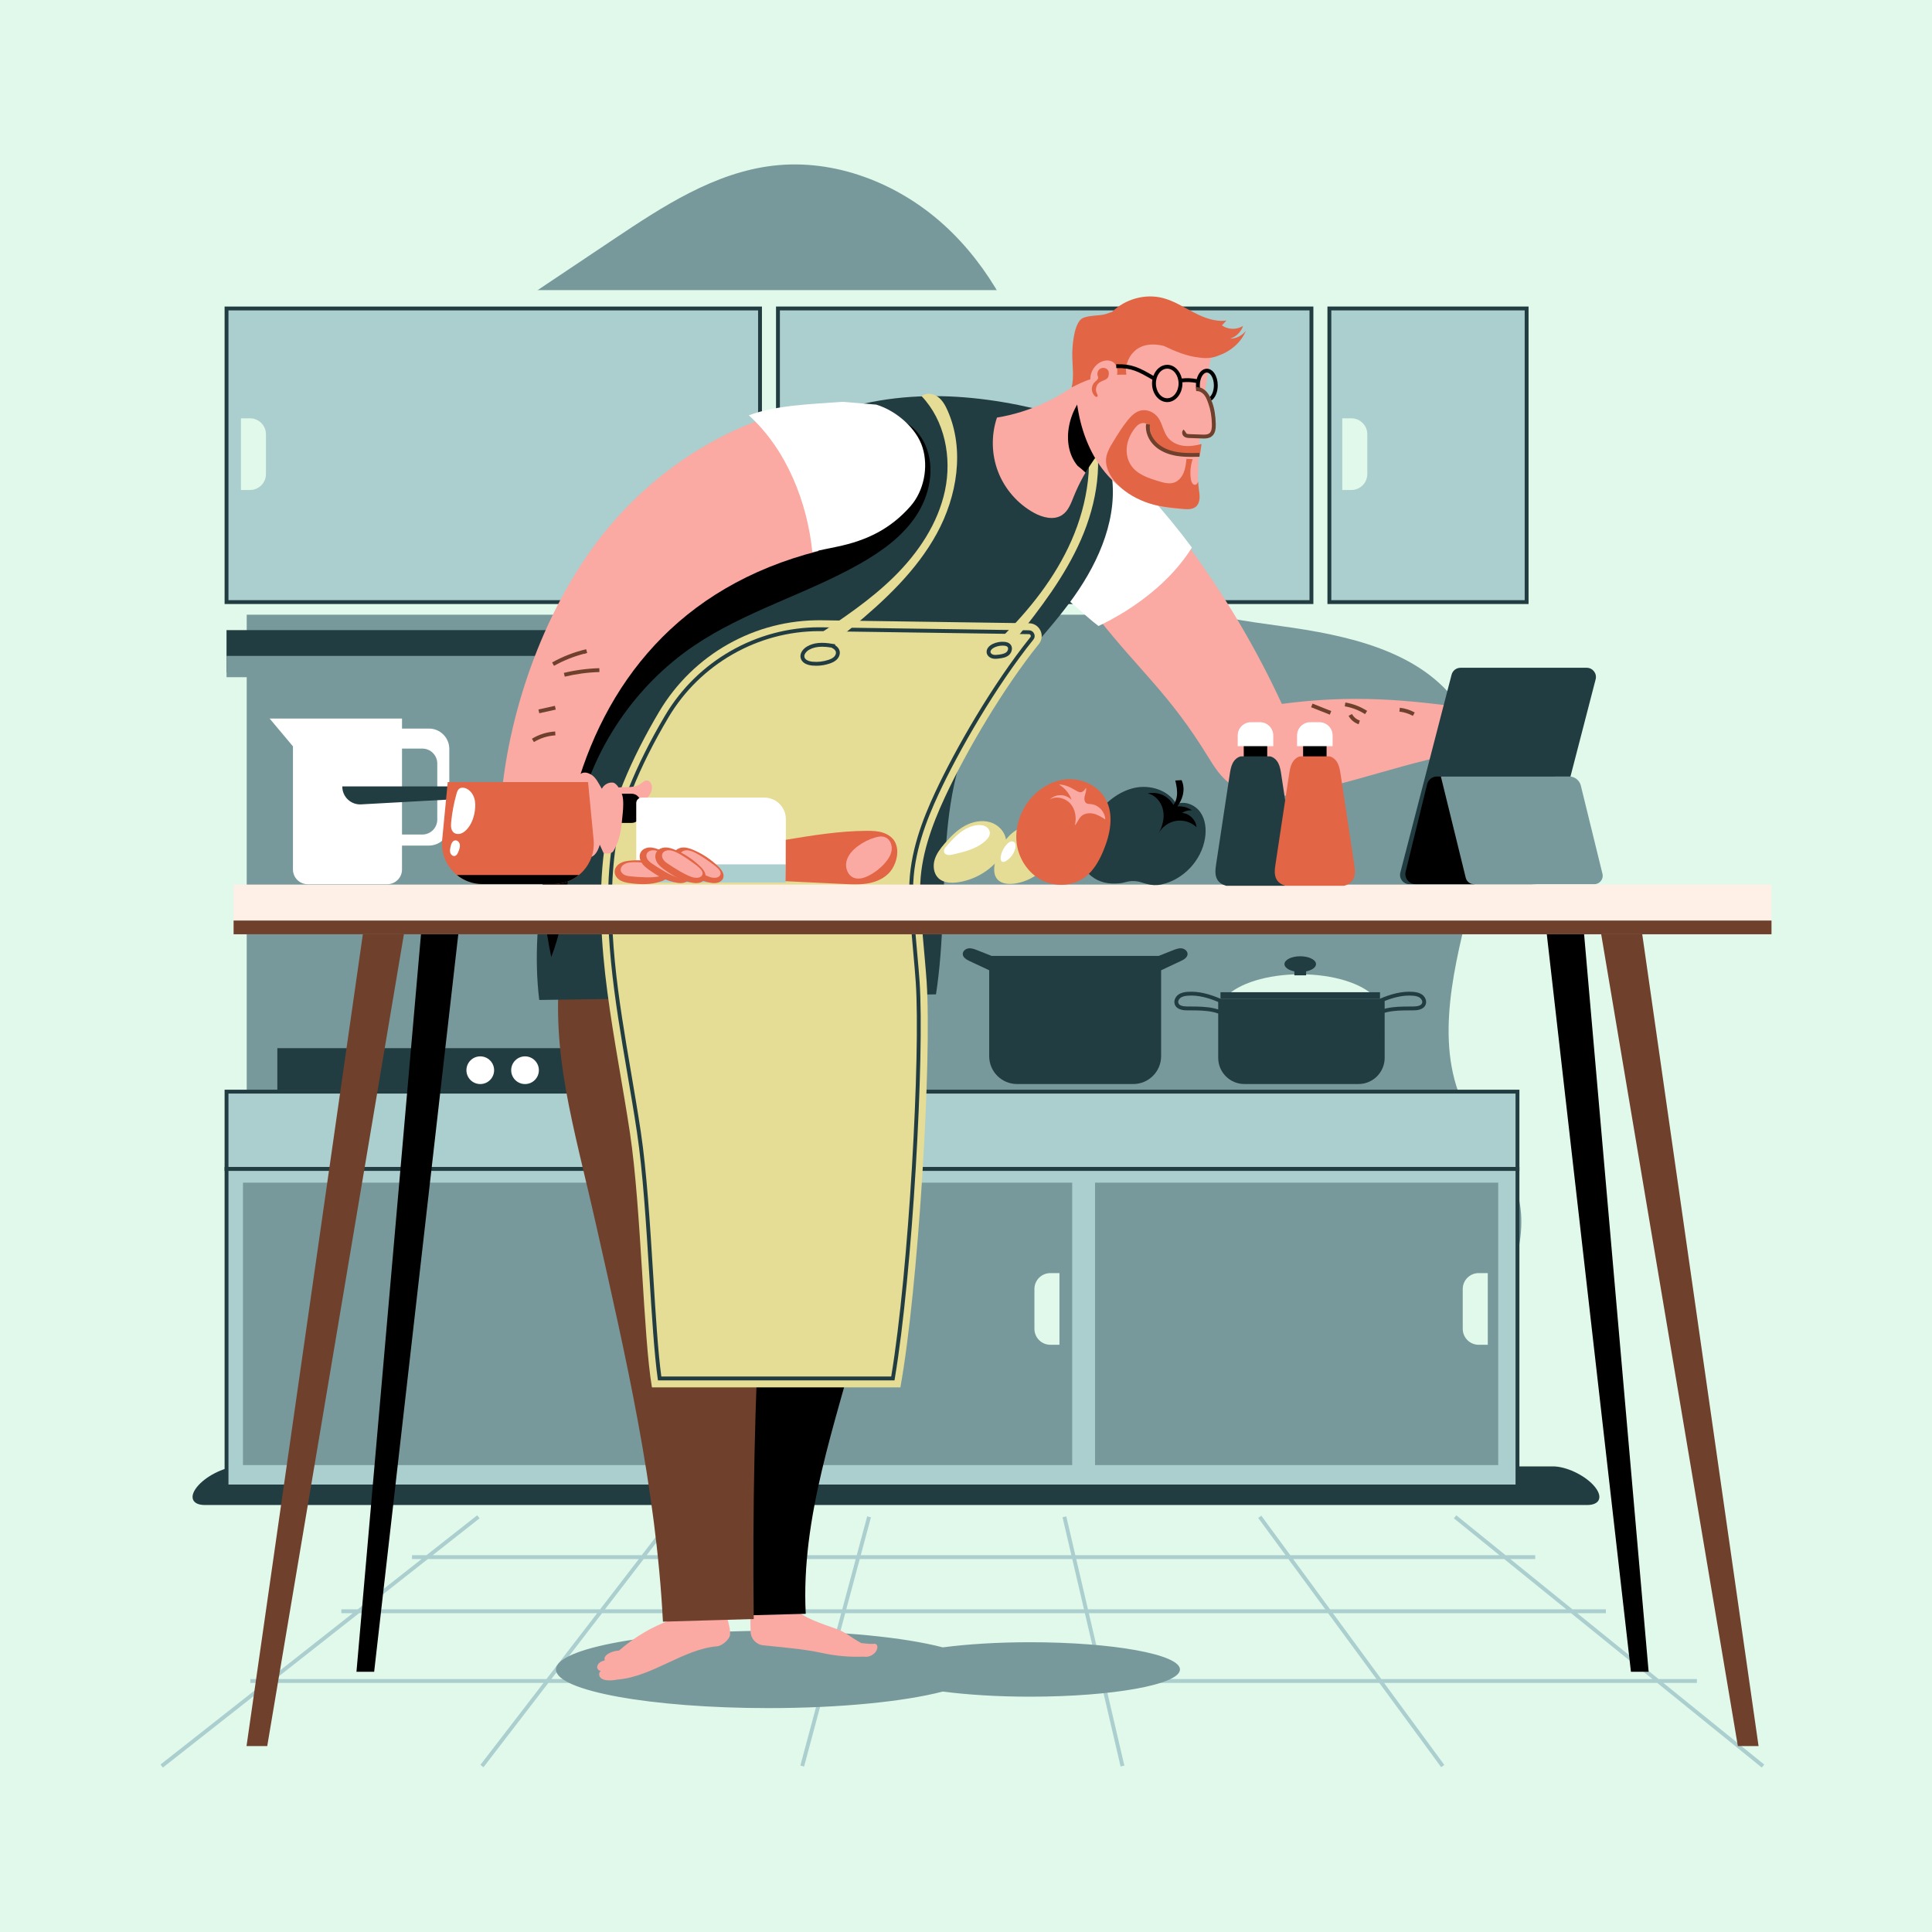 <?xml version="1.0" encoding="utf-8"?>
<!-- Generator: Adobe Illustrator 27.5.0, SVG Export Plug-In . SVG Version: 6.00 Build 0)  -->
<svg version="1.1" xmlns="http://www.w3.org/2000/svg" xmlns:xlink="http://www.w3.org/1999/xlink" x="0px" y="0px"
	 viewBox="0 0 500 500" style="enable-background:new 0 0 500 500;" xml:space="preserve">
<g id="BACKGROUND">
	<g>
		<rect style="fill:#E1F9EB;" width="500" height="500"/>
	</g>
</g>
<g id="OBJECTS">
	<g>
		<path style="fill:#ABCECE;" d="M455.951,457.442l0.629-0.777l-26.107-21.132h8.686v-1h-9.921l-21.053-17.041h7.415v-1h-8.651
			l-16.069-13.007h6.428v-1h-7.663l-12.75-10.32l-0.629,0.777l11.79,9.543h-54.118l-7.509-10.228l-0.807,0.592l7.075,9.636h-54.399
			l-2.341-10.045l-0.975,0.227l2.288,9.818h-54.502l2.629-9.802l-0.966-0.26l-2.699,10.061h-54.385l7.407-9.627l-0.793-0.609
			l-7.876,10.236h-54.095l12.121-9.539l-0.618-0.785l-13.118,10.324h-3.747v1h2.476l-16.527,13.007h-4.241v1h2.971l-21.653,17.041
			h-4.877v1h3.606l-26.846,21.128l0.618,0.785l27.843-21.913h70.659l-16.324,21.216l0.793,0.609l16.793-21.825h70.949l-5.737,21.391
			l0.966,0.26l5.807-21.65h71.066l5.041,21.634l0.975-0.227l-4.988-21.407h70.963l16.018,21.816l0.807-0.592l-15.583-21.225h70.682
			L455.951,457.442z M389.291,403.485l16.069,13.007h-61.139l-9.55-13.007H389.291z M333.43,403.485l9.55,13.007h-61.42
			l-3.03-13.007H333.43z M277.503,403.485l3.03,13.007h-61.522l3.489-13.007H277.503z M221.464,403.485l-3.489,13.007H156.57
			l10.008-13.007H221.464z M110.72,403.485h54.596l-10.008,13.007H94.193L110.72,403.485z M71.27,434.533l21.653-17.041h61.616
			l-13.112,17.041H71.27z M142.689,434.533l13.112-17.041h61.906l-4.571,17.041H142.689z M214.172,434.533l4.571-17.041h62.023
			l3.97,17.041H214.172z M285.764,434.533l-3.97-17.041h61.921l12.512,17.041H285.764z M357.467,434.533l-12.512-17.041h61.64
			l21.053,17.041H357.467z"/>
		<path style="fill:#78999B;" d="M266.626,425.008c-8.452,0-16.266,0.493-22.635,1.329c-9.941-2.588-26.435-4.283-45.115-4.283
			c-30.376,0-55,4.477-55,10s24.624,10,55,10c18.68,0,35.174-1.695,45.115-4.283c6.369,0.835,14.183,1.329,22.635,1.329
			c21.401,0,38.75-3.154,38.75-7.045S288.027,425.008,266.626,425.008z"/>
		<g>
			<path style="fill:#223D41;" d="M412.386,384.372c2.558,2.798,1.849,5.125-1.651,5.125H53.019c-3.5,0-4.21-2.327-1.652-5.125l0,0
				c2.488-2.721,7.152-4.872,10.479-4.872h340.06C405.234,379.5,409.898,381.651,412.386,384.372L412.386,384.372z"/>
		</g>
		<g>
			<path style="fill:#78999B;" d="M365.656,380.905c7.409-12.785,14.31-25.865,20.644-39.216
				c5.222-11.008,10.133-23.688,5.688-35.032c-2.636-6.728-8.204-11.849-11.819-18.106c-9.105-15.764-4.562-35.521-0.154-53.184
				c4.408-17.663,8-37.902-2.449-52.81c-9.964-14.216-28.981-18.179-46.18-20.542c-17.199-2.363-36.104-5.079-47.573-18.111
				c-10.516-11.95-11.701-29.123-15.775-44.51c-4.118-15.55-11.866-30.42-23.784-41.223c-11.919-10.803-28.261-17.178-44.236-15.286
				c-15.17,1.797-28.498,10.534-41.194,19.029c-31.597,21.142-63.194,42.284-94.791,63.426l-0.186,6.387v249.178H365.656z"/>
		</g>
		<g>
			<g>
				<rect x="58.626" y="282.519" style="fill:#ABCECE;" width="334.097" height="20.008"/>
				<path style="fill:#223D41;" d="M393.223,303.027H58.126v-21.008h335.097V303.027z M59.126,302.027h333.097v-19.008H59.126
					V302.027z"/>
			</g>
			<g>
				<rect x="58.626" y="302.526" style="fill:#ABCECE;" width="334.097" height="82.174"/>
				<path style="fill:#223D41;" d="M393.223,385.201H58.126v-83.174h335.097V385.201z M59.126,384.201h333.097v-81.174H59.126
					V384.201z"/>
			</g>
			<g>
				<rect x="62.881" y="306.071" style="fill:#78999B;" width="104.344" height="73.094"/>
			</g>
			<g>
				<rect x="173.139" y="306.071" style="fill:#78999B;" width="104.345" height="73.094"/>
			</g>
			<g>
				<rect x="283.398" y="306.071" style="fill:#78999B;" width="104.344" height="73.094"/>
			</g>
			<g>
				<path style="fill:#E1F9EB;" d="M385.036,348.026h-2.356c-2.277,0-4.122-1.846-4.122-4.122v-10.306
					c0-2.277,1.846-4.122,4.122-4.122h2.356V348.026z"/>
			</g>
			<g>
				<path style="fill:#E1F9EB;" d="M274.186,348.026h-2.356c-2.277,0-4.122-1.846-4.122-4.122v-10.306
					c0-2.277,1.846-4.122,4.122-4.122h2.356V348.026z"/>
			</g>
		</g>
		<g>
			<g>
				<g>
					<rect x="71.776" y="271.264" style="fill:#223D41;" width="112.541" height="10.829"/>
				</g>
				<path style="fill:#FFFFFF;" d="M127.876,276.97c0,1.979-1.604,3.583-3.583,3.583c-1.979,0-3.583-1.604-3.583-3.583
					c0-1.979,1.604-3.583,3.583-3.583C126.272,273.387,127.876,274.991,127.876,276.97z"/>
				<path style="fill:#FFFFFF;" d="M139.46,276.97c0,1.979-1.604,3.583-3.583,3.583c-1.979,0-3.583-1.604-3.583-3.583
					c0-1.979,1.604-3.583,3.583-3.583C137.855,273.387,139.46,274.991,139.46,276.97z"/>
			</g>
			<path style="fill:#223D41;" d="M305.811,245.434c-0.77-0.088-1.527,0.204-2.248,0.489c-1.226,0.486-2.452,0.973-3.677,1.459
				h-43.274c-1.226-0.486-2.452-0.973-3.677-1.459c-0.72-0.286-1.478-0.577-2.248-0.489c-0.77,0.088-1.541,0.693-1.528,1.468
				c0.014,0.88,0.931,1.429,1.728,1.803c1.705,0.8,3.41,1.6,5.115,2.4v22.231c0,3.983,3.229,7.211,7.211,7.211h30.072
				c3.983,0,7.211-3.229,7.211-7.211v-22.231c1.705-0.8,3.41-1.6,5.115-2.4c0.797-0.374,1.714-0.923,1.728-1.803
				C307.352,246.127,306.581,245.521,305.811,245.434z"/>
			<g>
				<path style="fill:#223D41;" d="M368.086,257.436c-0.744-0.553-1.662-0.689-2.379-0.746c-2.979-0.233-5.879,0.635-8.515,1.757
					h-41.387c-2.64-1.121-5.545-1.989-8.508-1.757c-0.717,0.057-1.635,0.193-2.379,0.746c-0.718,0.534-1.248,1.582-0.872,2.55
					c0.569,1.469,2.537,1.486,3.183,1.492l0.876,0.005c1.979,0.009,4.024,0.018,5.949,0.46c0.346,0.08,0.764,0.194,1.215,0.353
					v11.465c0,3.747,3.037,6.784,6.784,6.784h29.514c3.747,0,6.784-3.037,6.784-6.784V262.1c0.215-0.062,0.418-0.114,0.6-0.156
					c1.924-0.443,3.97-0.452,5.948-0.46l0.876-0.005c0.647-0.006,2.614-0.023,3.184-1.492
					C369.334,259.018,368.803,257.971,368.086,257.436z M314.278,260.969c-2.034-0.468-4.136-0.477-6.169-0.486l-0.871-0.005
					c-1.284-0.011-2.045-0.298-2.261-0.853c-0.192-0.497,0.134-1.085,0.538-1.386c0.539-0.401,1.277-0.506,1.859-0.552
					c2.704-0.216,5.408,0.575,7.894,1.618v1.935C314.948,261.138,314.618,261.047,314.278,260.969z M368.026,259.625
					c-0.216,0.555-0.977,0.842-2.262,0.853l-0.871,0.005c-2.033,0.009-4.135,0.018-6.168,0.486
					c-0.129,0.029-0.249,0.069-0.375,0.102v-2.017c2.311-0.913,4.791-1.564,7.278-1.367c0.582,0.046,1.32,0.15,1.859,0.552
					C367.892,258.539,368.218,259.128,368.026,259.625z"/>
				<g>
					<path style="fill:#E1F9EB;" d="M355.739,257.946c-3.261-3.415-10.641-5.801-19.237-5.801c-8.596,0-15.977,2.386-19.237,5.801
						H355.739z"/>
				</g>
				<g>
					<rect x="315.859" y="256.786" style="fill:#223D41;" width="41.285" height="1.644"/>
				</g>
				<g>
					<path style="fill:#223D41;" d="M340.587,249.51c0-1.121-1.829-2.03-4.085-2.03c-2.256,0-4.085,0.909-4.085,2.03
						c0,0.853,1.062,1.581,2.562,1.881v1.019h3.046v-1.019C339.525,251.091,340.587,250.363,340.587,249.51z"/>
				</g>
			</g>
		</g>
		<g>
			<g>
				<rect x="54.954" y="75.084" style="fill:#E1F9EB;" width="343.5" height="84"/>
			</g>
			<g>
				<rect x="58.626" y="79.828" style="fill:#ABCECE;" width="138.066" height="75.994"/>
				<path style="fill:#223D41;" d="M197.193,156.322H58.126V79.328h139.066V156.322z M59.126,155.322h137.066V80.328H59.126V155.322
					z"/>
			</g>
			<g>
				<rect x="201.334" y="79.828" style="fill:#ABCECE;" width="138.066" height="75.994"/>
				<path style="fill:#223D41;" d="M339.9,156.322H200.834V79.328H339.9V156.322z M201.834,155.322H338.9V80.328H201.834V155.322z"
					/>
			</g>
			<g>
				<rect x="344.041" y="79.828" style="fill:#ABCECE;" width="51.05" height="75.994"/>
				<path style="fill:#223D41;" d="M395.591,156.322h-52.05V79.328h52.05V156.322z M344.541,155.322h50.05V80.328h-50.05V155.322z"
					/>
			</g>
			<g>
				<path style="fill:#E1F9EB;" d="M62.349,108.26h2.356c2.277,0,4.122,1.846,4.122,4.122v10.306c0,2.277-1.846,4.122-4.122,4.122
					h-2.356V108.26z"/>
			</g>
			<g>
				<path style="fill:#E1F9EB;" d="M347.377,108.26h2.356c2.277,0,4.122,1.846,4.122,4.122v10.306c0,2.277-1.846,4.122-4.122,4.122
					h-2.356V108.26z"/>
			</g>
		</g>
		<g>
			<g>
				<rect x="58.626" y="163.074" style="fill:#223D41;" width="135.166" height="10.932"/>
			</g>
			<g>
				<rect x="58.626" y="169.745" style="fill:#78999B;" width="135.166" height="5.511"/>
			</g>
		</g>
		<g>
			<g>
				<g>
					<path style="fill:#FAA9A3;" d="M226.751,425.535c-0.281-0.195-0.657-0.144-0.996-0.104c-0.594,0.07-2.282-0.16-2.878-0.212
						c-3.167-1.75-3.796-2.709-6.451-3.671c-3.968-1.437-8.176-2.669-11.303-5.504l-11.092,0.351
						c0.217,2.126,0.181,3.937,0.222,5.843c0.04,1.838,1.421,3.368,3.248,3.565c4.683,0.505,10.467,0.932,15.249,1.987
						c3.502,0.772,7.101,1.081,10.685,0.951c0.438,0.054,0.881,0.057,1.313-0.04c1.02-0.228,1.95-0.969,2.254-1.969
						C227.128,426.316,227.109,425.785,226.751,425.535z"/>
				</g>
				<g>
					<path d="M234.305,249.607h-45.233l0.001,160.461c-0.117,2.706-0.234,5.412-0.35,8.117c6.6-0.18,13.2-0.36,19.8-0.54
						c-1.268-25.007,7.675-49.172,14.055-73.56C230.623,313.336,233.55,281.414,234.305,249.607z"/>
				</g>
			</g>
			<g>
				<g>
					<path style="fill:#FAA9A3;" d="M160.206,427.161c-0.995,0.055-1.977,0.325-2.832,0.838c-0.594,0.355-1.184,1.069-0.834,1.667
						c-0.47,0.154-0.95,0.314-1.343,0.615c-0.393,0.301-0.688,0.776-0.641,1.269c0.047,0.493,0.528,0.942,1.012,0.839
						c-0.625,0.283-0.654,1.245-0.198,1.758c0.455,0.513,1.189,0.668,1.873,0.715c0.862,0.06,1.73-0.017,2.573-0.204
						c0.114-0.006,0.228-0.012,0.34-0.022c8.816-0.839,16.792-7.866,25.471-8.582c1.221-0.101,3.222-1.778,3.313-3
						c0.152-2.042-0.955-3.979-0.803-6.021C178.216,416.543,168.193,420.2,160.206,427.161z"/>
				</g>
				<g>
					<path style="fill:#6F402C;" d="M204.316,249.607h-59.331c-2.394,23.513,3.195,40.359,9.399,67.906
						c7.63,33.874,15.402,67.499,17.182,102.175c7.071-0.229,16.43-0.459,23.501-0.688
						C194.387,362.414,197.487,305.784,204.316,249.607z"/>
				</g>
			</g>
			<g>
				<g>
					<g>
						<path style="fill:#FAA9A3;" d="M382.135,183.667c-17.845-2.75-32.493-3.877-50.392-1.498
							c-6.688-14.45-14.82-28.173-24.218-40.889c-5.342,8.683-13.927,14.283-23.316,18.727
							c10.716,13.605,18.45,19.599,28.312,35.649c1.796,2.923,3.612,5.831,6.522,7.647l0.786,0.491
							c3.352,2.092,7.339,2.924,11.248,2.347c18.173-2.684,32.885-9.348,51.058-12.032
							C382.209,185.231,382.061,192.546,382.135,183.667z"/>
					</g>
					<g>
						<path style="fill:#FFFFFF;" d="M308.461,141.706c-6.813-9.218-15.211-18.342-23.272-26.398
							c-0.267,13.795-5.271,26.245-12.764,37.349c4.12,2.101,8.135,6.579,11.865,9.353
							C293.679,157.566,303.119,150.389,308.461,141.706z"/>
					</g>
					<g>
						
							<rect x="341.533" y="180.815" transform="matrix(0.369 -0.929 0.929 0.369 45.314 433.592)" style="fill:#6F402C;" width="1" height="5.207"/>
					</g>
					<g>
						<path style="fill:#6F402C;" d="M353.272,184.82c-1.581-1.019-3.395-1.719-5.249-2.025l0.162-0.986
							c1.988,0.328,3.934,1.079,5.628,2.171L353.272,184.82z"/>
					</g>
					<g>
						<path style="fill:#6F402C;" d="M351.622,187.431c-1.107-0.357-2.058-1.149-2.607-2.174l0.881-0.473
							c0.429,0.799,1.17,1.416,2.033,1.694L351.622,187.431z"/>
					</g>
					<g>
						<path style="fill:#6F402C;" d="M365.652,185.266c-1.071-0.586-2.277-0.967-3.489-1.102l0.111-0.994
							c1.34,0.149,2.674,0.571,3.858,1.219L365.652,185.266z"/>
					</g>
				</g>
				<g>
					<g>
						<path style="fill:#223D41;" d="M287.586,122.161c1.937,11.35-2.968,22.846-9.63,32.237
							c-6.662,9.391-15.113,17.405-21.763,26.804c-15.555,21.985-9.831,49.527-13.961,76.139l-102.68,1.45
							c-2.611-21.754,3.443-43.617,8.733-64.241s15.349-39.852,28.07-56.925c7.663-10.284,16.596-19.968,27.907-26.012
							c20.461-10.934,42.25-10.788,63.234-5.949c4.139,0.955,11.765,3.236,15.398,5.438
							C286.528,113.306,286.872,117.973,287.586,122.161z"/>
					</g>
					<g>
						<path d="M230.78,108.009c3.918,0.574,7.168,3.639,8.743,7.272c2.556,5.897,1.076,12.977-2.499,18.318
							c-3.576,5.341-8.978,9.19-14.574,12.354c-13.902,7.861-29.686,12.235-42.901,21.204
							c-15.172,10.296-26.187,26.543-30.135,44.448c-2.64,11.973-2.267,24.662-6.75,36.074
							c-5.927-28.032-0.147-58.095,14.503-82.718c14.65-24.623,37.827-43.793,64.21-54.967
							C224.366,108.728,227.569,107.538,230.78,108.009z"/>
					</g>
				</g>
				<g>
					<g>
						<path style="fill:#E5DC96;" d="M168.723,359.054h64.297c4.624-25.595,8.181-84.57,6.788-105.118
							c-0.445-6.559-1.691-17.183-1.679-23.757c0.016-8.303,2.913-16.333,6.413-23.862c5.567-11.973,15.095-28.178,24.316-39.65
							c1.725-2.146,0.218-5.329-2.535-5.369l-53.621-0.774c-17.26-0.249-33.28,8.804-42.099,23.643
							c-7.102,11.95-12.862,25.135-14.238,35.828c-3.115,24.201,3.062,49.182,6.681,73.313
							C165.967,312.785,166.467,345.938,168.723,359.054z"/>
					</g>
					<g>
						<path style="fill:#223D41;" d="M231.493,357.235h-61.215l-0.061-0.431c-0.895-6.37-1.512-16.261-2.165-26.731
							c-0.823-13.197-1.671-26.799-3.205-37.034c-0.761-5.074-1.642-10.233-2.495-15.224c-3.251-19.031-6.611-38.703-4.181-57.587
							c1.226-9.528,6.197-22.004,13.997-35.129c8.342-14.037,23.607-22.758,39.838-22.758l0.666,0.005l53.624,0.774
							c0.592,0.008,1.076,0.319,1.329,0.854c0.249,0.53,0.182,1.096-0.186,1.553c-9.736,12.115-19.345,28.831-24.547,40.023
							c-3.056,6.572-6.566,15.311-6.584,24.626c-0.008,4.499,0.56,10.842,1.062,16.438l0.015,0.159
							c0.239,2.672,0.465,5.196,0.607,7.288c1.291,19.043-1.815,75.403-6.429,102.757L231.493,357.235z M171.148,356.235h59.499
							c4.565-27.45,7.629-83.208,6.347-102.107c-0.141-2.081-0.366-4.599-0.605-7.266l-0.013-0.145
							c-0.504-5.63-1.075-11.997-1.067-16.542c0.018-9.51,3.578-18.38,6.677-25.046c5.229-11.247,14.886-28.048,24.675-40.228
							c0.08-0.099,0.173-0.26,0.061-0.501c-0.117-0.248-0.307-0.279-0.439-0.281l-54.28-0.779c-15.876,0-30.811,8.533-38.975,22.269
							c-7.732,13.011-12.656,25.351-13.865,34.747c-2.411,18.735,0.936,38.332,4.173,57.284c0.855,5.001,1.737,10.166,2.5,15.25
							c1.541,10.278,2.39,23.901,3.212,37.076C169.687,340.226,170.29,349.891,171.148,356.235z"/>
					</g>
					<g>
						<path style="fill:#E5DC96;" d="M245.251,106.283c-0.603-1.37-1.357-2.742-2.576-3.611c-1.219-0.869-3.009-1.092-4.181-0.161
							c6.027,6.323,7.88,15.899,6.066,24.444c-1.814,8.544-6.91,16.113-13.125,22.251c-6.215,6.138-13.548,11.003-20.83,15.827
							c1.489,1.052,3.531,1.034,5.241,0.4c1.709-0.634,3.159-1.802,4.564-2.964c8.496-7.024,16.746-14.714,22.032-24.387
							C247.728,128.41,249.688,116.374,245.251,106.283z"/>
					</g>
					<g>
						<path style="fill:#E5DC96;" d="M280.592,108.801c2.622,10.26,0.986,21.317-3.263,31.017c-4.249,9.7-10.98,18.144-18.549,25.55
							c1.288,0.11,2.576,0.221,3.863,0.331c6.523-8.129,12.942-16.503,17.117-26.052c4.174-9.55,5.951-20.509,2.899-30.474
							C281.97,109.048,281.281,108.925,280.592,108.801z"/>
					</g>
					<g>
						<path style="fill:#223D41;" d="M211.225,172.297c-0.353,0-0.705-0.017-1.056-0.052c-1.567-0.154-2.637-0.834-2.935-1.864
							c-0.37-1.28,0.584-2.483,1.693-3.107c1.663-0.937,3.707-1.15,6.563-0.638l0.656,0.105l-0.015,0.253
							c0.642,0.395,1.044,0.927,1.171,1.522c0.156,0.732-0.124,1.561-0.73,2.164c-0.555,0.552-1.263,0.841-1.819,1.031
							C213.619,172.1,212.431,172.297,211.225,172.297z M212.786,167.37c-1.34,0-2.441,0.253-3.368,0.775
							c-0.764,0.43-1.429,1.241-1.222,1.958c0.26,0.9,1.652,1.105,2.072,1.146c1.41,0.138,2.831-0.029,4.164-0.485
							c0.674-0.23,1.117-0.475,1.437-0.794c0.362-0.36,0.542-0.849,0.457-1.246c-0.081-0.378-0.404-0.737-0.864-0.962
							c-0.058-0.028-0.165-0.081-0.262-0.164C214.305,167.446,213.514,167.37,212.786,167.37z"/>
					</g>
					<g>
						<path style="fill:#223D41;" d="M257.614,170.499c-0.285,0-0.54-0.029-0.778-0.09c-0.752-0.191-1.328-0.736-1.469-1.39
							c-0.234-1.097,0.689-1.961,1.553-2.367c0.918-0.435,1.959-0.628,2.984-0.549c0.697,0.054,1.204,0.255,1.548,0.617
							c0.31,0.325,0.465,0.772,0.436,1.259c-0.035,0.593-0.343,1.199-0.804,1.581c-0.7,0.582-1.58,0.737-2.495,0.857
							C258.267,170.46,257.939,170.499,257.614,170.499z M259.452,167.085c-0.726,0-1.454,0.163-2.105,0.471
							c-0.556,0.262-1.105,0.765-1.001,1.253c0.069,0.323,0.42,0.55,0.736,0.63c0.378,0.095,0.898,0.048,1.377-0.014
							c0.765-0.101,1.492-0.225,1.987-0.636c0.251-0.208,0.425-0.549,0.443-0.87c0.009-0.146-0.013-0.354-0.162-0.511
							c-0.166-0.174-0.46-0.275-0.9-0.309C259.702,167.09,259.577,167.085,259.452,167.085z"/>
					</g>
				</g>
				<g>
					<g>
						<path style="fill:#FAA9A3;" d="M274.899,133.273c1.567-1.05,2.258-2.965,2.961-4.715c2.827-7.038,7.38-13.376,13.147-18.303
							c-4.538-3.097-8.057-7.662-9.895-12.84c-6.56,5.533-14.631,9.256-23.098,10.656c-1.53,4.518-1.425,9.571,0.293,14.021
							c1.718,4.45,5.034,8.264,9.203,10.582C269.786,133.939,272.736,134.722,274.899,133.273z"/>
					</g>
					<g>
						<path d="M291.007,110.254c-3.608-2.462-6.555-5.861-8.542-9.749c-5.966,4.579-8.237,14.47-3.589,20.048
							c0.716,0.537,1.399,1.139,2.068,1.77C283.606,117.783,287.005,113.673,291.007,110.254z"/>
					</g>
					<path style="fill:#FAA9A3;" d="M313.214,104.345c-0.319-0.88-0.618-1.792-1.226-2.503c-0.057-0.067-0.129-0.121-0.192-0.184
						c0.642-4.337,1.44-8.651,2.436-12.921c-10.359-1.708-20.885-2.404-31.379-2.075l-4.132,0.782
						c-0.613,6.468-0.809,13.038,0.41,19.42c1.218,6.382,3.937,12.605,8.519,17.211c4.842,4.867,11.691,7.633,18.544,7.647
						c2.168,0.004,3.904-1.827,3.872-3.995c-0.073-4.928,0.09-9.859,0.466-14.774c0.189,0.007,0.378,0.013,0.567,0.02
						c0.741,0.026,1.544,0.034,2.145-0.401c0.823-0.598,0.912-1.768,0.892-2.785C314.098,107.917,313.833,106.051,313.214,104.345z"
						/>
					<g>
						<path style="fill:#E26545;" d="M284.387,99.111c-0.763,0.664-0.983,1.874-0.501,2.763c0.138,0.255,0.309,0.613,0.078,0.788
							c-0.182,0.138-0.442,0.002-0.608-0.154c-0.502-0.472-0.797-1.157-0.793-1.846c0.004-0.689,0.306-1.371,0.813-1.838
							c0.357-0.328,0.854-0.643,0.83-1.127c-0.008-0.171-0.086-0.329-0.136-0.493c-0.194-0.633,0.067-1.38,0.617-1.749
							c0.551-0.368,1.343-0.317,1.844,0.115c0.464,0.4,0.516,1.087,0.334,1.811C286.619,98.374,285.158,98.441,284.387,99.111z"/>
					</g>
					<path style="fill:#E26545;" d="M318.324,87.651c1.567-0.469,2.869-1.744,3.372-3.3c-1.628,1.048-3.895,0.989-5.467-0.141
						c0.391-0.418,0.782-0.837,1.172-1.255c-2.918,0.397-5.824-0.729-8.436-2.087c-2.612-1.358-5.132-2.988-7.98-3.733
						c-4.607-1.205-9.781,0.249-13.168,3.574c-0.486,0.183-1.024,0.372-1.641,0.569c-1.67,0.531-5.287,0.211-6.526,1.45
						c-1.806,1.807-2.205,7.115-2.143,9.669c0.062,2.554,0.457,5.387-0.171,7.864c1.551-0.761,3.174-1.609,4.832-2.093
						c-0.042-1.973,1.227-3.954,3.094-4.641c0.982-0.362,2.176-0.355,2.979,0.317c0.644,0.539,0.927,1.417,0.933,2.257
						c0.002,0.302-0.034,0.602-0.083,0.899c0.808-0.042,1.617-0.063,2.425-0.038c-0.554-2.894,1.125-6.063,3.831-7.228
						c1.833-0.789,3.898-0.685,5.862-0.21c2.887,1.378,6.005,2.696,9.151,3.006c1.686,0.27,3.466,0.173,4.974-0.512
						c3.118-1.048,5.87-3.404,7.094-6.404C321.466,86.87,319.905,87.646,318.324,87.651z"/>
					<g>
						<g>
							<g>
								<path style="fill:#6F402C;" d="M311.588,113.482c-0.179,0-0.35-0.006-0.508-0.012l-3.229-0.114
									c-0.407-0.015-0.965-0.035-1.415-0.377c-0.306-0.233-0.495-0.619-0.494-1.006c0-0.327,0.141-0.62,0.386-0.806l0.604,0.798
									c-0.003,0.025,0.031,0.158,0.11,0.218c0.184,0.14,0.491,0.162,0.845,0.174l3.229,0.114c0.733,0.026,1.382,0.021,1.833-0.307
									c0.64-0.465,0.703-1.511,0.687-2.371c-0.039-1.98-0.339-3.756-0.891-5.279l-0.073-0.201
									c-0.289-0.802-0.561-1.56-1.064-2.148c-0.56-0.655-1.333-1.015-2.025-0.946l-0.143-1.074c1.021-0.11,2.146,0.455,2.929,1.37
									c0.621,0.728,0.905,1.482,1.212,2.333l0.125,0.266c0.59,1.626,0.889,3.569,0.931,5.659c0.021,1.103-0.085,2.462-1.099,3.199
									C312.94,113.408,312.216,113.482,311.588,113.482z"/>
							</g>
							<g>
								<g>
									<path style="fill:#E26545;" d="M310.091,124.602c-0.138,0.453-0.391,0.841-0.836,0.854c-0.617,0.018-0.94-0.723-1.04-1.332
										c-0.29-1.768-0.134-3.607,0.449-5.301c-0.536-0.024-1.072-0.047-1.608-0.071c-0.129,1.215-0.263,2.449-0.727,3.58
										c-0.464,1.13-1.311,2.163-2.467,2.56c-1.267,0.435-2.653,0.051-3.936-0.333c-2.676-0.801-5.555-1.745-7.154-4.035
										c-0.984-1.41-1.349-3.205-1.145-4.912c0.203-1.707,0.949-3.324,1.991-4.691c0.349-0.458,0.742-0.898,1.245-1.178
										c0.503-0.28,1.136-0.378,1.658-0.135c0.973,0.451,1.117,1.732,1.422,2.76c0.712,2.404,2.937,4.118,5.322,4.891
										c2.316,0.75,4.796,0.754,7.233,0.73c0.142-1.03,0.303-2.058,0.466-3.081c-1.515,0.404-3.096,0.664-4.651,0.467
										c-1.556-0.197-3.094-0.893-4.065-2.124c-1.204-1.527-1.405-3.654-2.561-5.218c-1.021-1.382-2.86-2.191-4.526-1.771
										c-1.378,0.347-2.443,1.424-3.337,2.529c-1.394,1.722-2.555,3.619-3.711,5.509c-0.882,1.442-1.79,2.963-1.877,4.651
										c-0.097,1.894,0.93,4.016,2.139,5.478c2.121,2.565,4.949,4.325,8.063,5.5c3.114,1.175,6.442,1.473,9.754,1.792
										c1.138,0.11,2.422,0.153,3.295-0.585c0.63-0.533,0.915-1.383,0.965-2.207c0.049-0.824-0.106-1.644-0.212-2.463
										C310.161,125.845,310.118,125.224,310.091,124.602z"/>
								</g>
								<g>
									<path style="fill:#6F402C;" d="M308.306,118.241c-1.285,0-2.582-0.057-3.867-0.273c-2.264-0.382-4.188-1.249-5.565-2.51
										c-1.663-1.524-2.536-3.709-2.279-5.7l0.992,0.128c-0.217,1.674,0.536,3.527,1.963,4.835
										c1.233,1.129,2.981,1.911,5.055,2.261c1.902,0.321,3.881,0.273,5.792,0.226l0.025,1
										C309.724,118.224,309.017,118.241,308.306,118.241z"/>
								</g>
							</g>
						</g>
						<path d="M312.328,95.426c-1.203,0-2.204,1.101-2.616,2.693c-1.276-0.257-2.571-0.313-3.86-0.168
							c-0.462-2.035-1.97-3.54-3.773-3.54c-1.594,0-2.963,1.176-3.58,2.854c-3.459-1.995-5.383-3.099-9.629-2.999l0.023,1
							c3.969-0.085,5.717,0.91,9.173,2.903l0.162,0.093c-0.053,0.315-0.081,0.641-0.081,0.975c0,2.662,1.764,4.827,3.932,4.827
							s3.933-2.165,3.933-4.827c0-0.101-0.019-0.196-0.024-0.296c1.183-0.128,2.398-0.075,3.561,0.163
							c-0.02,0.21-0.041,0.42-0.041,0.64c0,0.145,0.018,0.28,0.027,0.421c0.229,0.001,0.587,0.032,1.006,0.157
							c-0.019-0.189-0.033-0.381-0.033-0.578c0-1.799,0.834-3.319,1.82-3.319s1.82,1.52,1.82,3.319c0,1.276-0.423,2.4-1.019,2.952
							c0.142,0.289,0.273,0.607,0.389,0.965c0.968-0.677,1.63-2.152,1.63-3.917C315.149,97.323,313.91,95.426,312.328,95.426z
							 M302.079,103.064c-1.616,0-2.932-1.717-2.932-3.827c0-2.11,1.315-3.827,2.932-3.827c1.617,0,2.933,1.717,2.933,3.827
							C305.012,101.347,303.697,103.064,302.079,103.064z"/>
					</g>
				</g>
			</g>
		</g>
		<g>
			<g>
				<path style="fill:#223D41;" d="M397.371,228.822h-32.653c-1.564,0-2.706-1.476-2.314-2.99l13.264-51.222
					c0.273-1.055,1.225-1.791,2.314-1.791h32.654c1.564,0,2.706,1.476,2.314,2.99l-13.264,51.222
					C399.412,228.085,398.461,228.822,397.371,228.822z"/>
			</g>
			<g>
				<path d="M369.333,202.957l-5.55,22.608c-0.407,1.657,0.848,3.257,2.554,3.257h30.222c1.211,0,2.266-0.827,2.554-2.003
					l5.55-22.608c0.407-1.657-0.848-3.257-2.554-3.257h-30.222C370.676,200.954,369.621,201.781,369.333,202.957z"/>
			</g>
			<g>
				<path style="fill:#78999B;" d="M409.114,203.309l5.603,22.826c0.336,1.367-0.7,2.687-2.107,2.687h-31.17
					c-0.999,0-1.869-0.682-2.107-1.653l-6.435-26.215h33.214C407.535,200.954,408.775,201.926,409.114,203.309z"/>
			</g>
		</g>
		<g>
			<g>
				<polygon style="fill:#6F402C;" points="69.16,451.885 63.801,451.885 94.442,238.038 105.16,238.038 				"/>
			</g>
			<g>
				<polygon style="fill:#6F402C;" points="449.756,451.885 455.115,451.885 424.474,238.038 413.756,238.038 				"/>
			</g>
			<g>
				<polygon points="96.831,432.656 92.252,432.656 109.28,238.038 119.034,238.038 				"/>
			</g>
			<g>
				<polygon points="422.085,432.656 426.665,432.656 409.636,238.038 399.882,238.038 				"/>
			</g>
			<g>
				<rect x="60.454" y="228.927" style="fill:#FEEFE7;" width="398.009" height="12.862"/>
			</g>
			<g>
				<rect x="60.454" y="238.238" style="fill:#6F402C;" width="398.009" height="3.551"/>
			</g>
		</g>
		<g>
			<path style="fill:#FAA9A3;" d="M316.391,204.758"/>
		</g>
		<g>
			<g>
				<path style="fill:#FAA9A3;" d="M195.849,108.971c-15.613,5.88-29.475,16.322-39.698,29.154
					c-14.864,18.658-24.205,44.652-26.385,68.018c5.022,0.724,13.557-0.092,18.579,0.632c7.796-29.786,27.238-54.969,63.473-64.173
					C210.551,129.968,205.753,117.947,195.849,108.971z"/>
			</g>
			<g>
				<path style="fill:#FAA9A3;" d="M152.119,207.067c2.414,0.295,4.204-2.204,6.509-2.979c2.311-0.778,5.131,0.198,7.122-1.21
					c0.531-0.375,1.034-0.927,1.683-0.897c0.751,0.035,1.229,0.863,1.279,1.613c0.117,1.765-1.297,3.284-2.846,4.139
					c-1.549,0.855-3.312,1.292-4.799,2.25c-0.967,0.623-1.788,1.449-2.724,2.119s-2.056,1.193-3.2,1.075
					C153.385,212.997,151.707,208.785,152.119,207.067z"/>
			</g>
			<g>
				<g>
					<path d="M163.479,212.968h-40.313c-1.256,0-2.274-1.018-2.274-2.275v-3.002c0-1.256,1.018-2.275,2.274-2.275h40.313
						c1.256,0,2.275,1.018,2.275,2.275v3.002C165.754,211.95,164.735,212.968,163.479,212.968z"/>
				</g>
				<g>
					<g>
						<path style="fill:#FFFFFF;" d="M203.379,228.391h-38.72v-20.546c0-0.788,0.639-1.426,1.426-1.426h31.734
							c3.071,0,5.56,2.489,5.56,5.56V228.391z"/>
					</g>
					<g>
						<rect x="164.658" y="223.695" style="fill:#ABCECE;" width="38.72" height="4.696"/>
					</g>
				</g>
			</g>
			<g>
				<path style="fill:#FAA9A3;" d="M149.729,219.816c-0.54,1.246-1.738,2.708-3.014,2.613c-1.277-0.096-2.507-1.097-2.881-2.412
					c0.113,1.39-0.949,2.223-2.243,2.349c-1.294,0.126-2.542-0.535-3.616-1.319c-3.368-2.46-5.786-6.374-6.589-10.663
					c-0.365-1.95-0.4-4.013,0.205-5.892c0.605-1.88,1.912-3.554,3.652-4.234c1.74-0.68,3.953,0.05,5.107,1.605
					c1.206-1.876,2.396-3.194,4.153-3.03c1.757,0.164,2.814,0.886,3.751,3.03c1.489-1.18,2.269-2.383,4.019-1.742
					c1.751,0.641,2.278,2.01,3.484,4.019c0.536-1.072,1.711-1.714,2.814-1.608c1.103,0.106,2.124,2.156,2.479,3.283
					c0.355,1.127,0.25,3.238,0.134,4.421c-0.388,3.963-0.522,6.72-2.412,9.982c-0.558,0.963-2.493,0.668-2.613,0.469l-0.938-2.077
					c-0.38,1.325-1.097,2.859-2.345,3.215C151.63,222.183,150.671,220.764,149.729,219.816z"/>
			</g>
			<g>
				<path style="fill:#FFFFFF;" d="M238.781,115.892c-1.519-5.011-6.804-9.603-12.005-11.175l-8.758-0.729
					c-7.633,0.585-17.138,0.823-24.226,3.492c9.904,8.976,15.17,22.752,16.437,35.387c1.577-0.401,4.762-1.046,6.404-1.385
					c7.753-1.602,13.867-4.646,18.984-10.456C239.131,127.035,240.3,120.902,238.781,115.892z"/>
			</g>
			<g>
				<path style="fill:#6F402C;" d="M143.377,172.315l-0.488-0.873c2.764-1.545,5.728-2.694,8.812-3.417l0.264,0.964l-0.765,0.24
					l-0.015-0.047C148.459,169.888,145.836,170.94,143.377,172.315z"/>
			</g>
			<g>
				<path style="fill:#6F402C;" d="M146.16,175.118l-0.234-0.972c3.003-0.725,6.092-1.136,9.179-1.221l0.027,1
					C152.115,174.008,149.096,174.41,146.16,175.118z"/>
			</g>
			<g>
				
					<rect x="139.389" y="183.211" transform="matrix(0.976 -0.217 0.217 0.976 -36.449 35.047)" style="fill:#6F402C;" width="4.363" height="1"/>
			</g>
			<g>
				<path style="fill:#6F402C;" d="M138.182,192.043l-0.521-0.853c1.814-1.108,3.895-1.757,6.018-1.878l0.057,0.998
					C141.776,190.421,139.855,191.02,138.182,192.043z"/>
			</g>
		</g>
		<g>
			<g>
				<path style="fill:#FFFFFF;" d="M111.009,188.554h-6.967v-2.59H69.787l6.029,7.19v31.865c0,2.109,1.71,3.818,3.818,3.818h20.588
					c2.109,0,3.818-1.71,3.818-3.818v-6.185h6.967c2.91,0,5.27-2.359,5.27-5.27v-19.74
					C116.278,190.914,113.919,188.554,111.009,188.554z M113.167,212.105c0,2.138-1.733,3.871-3.871,3.871h-5.255v-22.241h5.255
					c2.138,0,3.871,1.733,3.871,3.871V212.105z"/>
			</g>
			<g>
				<g>
					<path style="fill:#E5DC96;" d="M260.388,217.777c-0.064-2.293-1.905-4.303-4.099-4.973c-2.194-0.67-4.624-0.163-6.632,0.946
						c-2.008,1.109-3.652,2.772-5.149,4.511c-1.103,1.28-2.166,2.659-2.638,4.281c-0.471,1.623-0.235,3.55,0.985,4.719
						c1.286,1.232,3.28,1.333,5.043,1.078c4.008-0.579,7.781-2.662,10.406-5.746C259.465,221.23,260.438,219.566,260.388,217.777z"
						/>
				</g>
				<g>
					<path style="fill:#FFFFFF;" d="M256.177,215.561c-0.01-0.733-0.53-1.394-1.186-1.723c-0.655-0.329-1.421-0.37-2.15-0.285
						c-1.623,0.189-3.132,0.967-4.421,1.97c-1.289,1.004-2.384,2.231-3.47,3.451c-0.379,0.426-0.786,0.957-0.638,1.507
						c0.114,0.426,0.545,0.706,0.981,0.776c0.435,0.071,0.878-0.027,1.308-0.124c3.063-0.691,6.291-1.469,8.552-3.649
						C255.692,216.966,256.187,216.309,256.177,215.561z"/>
				</g>
			</g>
			<g>
				<g>
					<path style="fill:#E5DC96;" d="M268.733,214.68c-1.121-0.406-2.305-0.738-3.491-0.615c-1.689,0.176-3.156,1.255-4.306,2.504
						c-1.772,1.927-2.995,4.355-3.488,6.926c-0.266,1.385-0.275,2.964,0.639,4.038c0.981,1.153,2.694,1.337,4.199,1.169
						c3.548-0.397,6.894-2.35,8.983-5.245c1.362-1.888,2.162-4.555,0.882-6.5C271.385,215.793,270.044,215.154,268.733,214.68z"/>
				</g>
				<g>
					<path style="fill:#FFFFFF;" d="M262.784,219.422c0.113-0.527,0.102-1.169-0.329-1.492c-0.281-0.21-0.677-0.217-1.005-0.092
						c-0.328,0.125-0.599,0.365-0.841,0.62c-0.848,0.896-1.423,2.047-1.629,3.264c-0.083,0.491-0.03,1.123,0.432,1.306
						c0.308,0.122,0.654-0.025,0.938-0.196C261.581,222.093,262.484,220.827,262.784,219.422z"/>
				</g>
			</g>
			<g>
				<g>
					<path style="fill:#E26545;" d="M231.713,218.085c-0.602-1.284-1.867-2.163-3.217-2.597c-1.35-0.434-2.791-0.477-4.209-0.47
						c-7.025,0.034-13.992,1.178-20.923,2.319c-0.004,2.077-0.007,4.154-0.011,6.231l-0.054,4.485
						c5.026,0.24,10.052,0.48,15.079,0.72c2.306,0.11,4.644,0.217,6.897-0.285c2.253-0.503,4.449-1.699,5.655-3.667
						C232.136,222.852,232.694,220.175,231.713,218.085z"/>
				</g>
				<g>
					<path style="fill:#FAA9A3;" d="M224.906,226.58c-1.247,0.65-2.749,1.111-4.04,0.554c-1.52-0.657-2.185-2.589-1.807-4.201
						s1.57-2.917,2.893-3.912c1.328-0.998,2.83-1.763,4.419-2.248c0.867-0.265,1.819-0.444,2.665-0.12
						c1.232,0.471,1.875,1.93,1.741,3.243c-0.135,1.312-0.891,2.481-1.764,3.471C227.857,224.677,226.457,225.772,224.906,226.58z"
						/>
				</g>
			</g>
			<g>
				<g>
					<rect x="321.881" y="192.529" width="6.074" height="4.511"/>
				</g>
				<g>
					<path style="fill:#223D41;" d="M331.582,200.41c-0.148-0.98-0.302-1.978-0.746-2.864c-0.435-0.868-1.204-1.617-2.154-1.801
						h-7.528c-0.95,0.183-1.719,0.933-2.154,1.801c-0.444,0.886-0.598,1.884-0.746,2.864c-1.173,7.749-2.347,15.499-3.521,23.248
						c-0.206,1.363-0.388,2.858,0.335,4.032c0.502,0.815,1.335,1.289,2.268,1.55h15.163c0.933-0.261,1.766-0.735,2.268-1.55
						c0.723-1.174,0.541-2.669,0.335-4.032C333.929,215.908,332.755,208.159,331.582,200.41z"/>
				</g>
				<g>
					<path style="fill:#FFFFFF;" d="M329.518,193.11h-9.2v-2.769c0-1.899,1.54-3.439,3.439-3.439h2.322
						c1.899,0,3.439,1.54,3.439,3.439V193.11z"/>
				</g>
			</g>
			<g>
				<g>
					<rect x="337.244" y="192.529" width="6.074" height="4.511"/>
				</g>
				<g>
					<path style="fill:#E26545;" d="M346.945,200.41c-0.148-0.98-0.302-1.978-0.746-2.864c-0.435-0.868-1.204-1.617-2.154-1.801
						h-7.528c-0.95,0.183-1.719,0.933-2.154,1.801c-0.444,0.886-0.598,1.884-0.746,2.864c-1.174,7.749-2.347,15.499-3.521,23.248
						c-0.206,1.363-0.388,2.858,0.335,4.032c0.502,0.815,1.335,1.289,2.268,1.55h15.163c0.933-0.261,1.766-0.735,2.268-1.55
						c0.723-1.174,0.541-2.669,0.335-4.032C349.292,215.908,348.118,208.159,346.945,200.41z"/>
				</g>
				<g>
					<path style="fill:#FFFFFF;" d="M344.881,193.11h-9.2v-2.769c0-1.899,1.54-3.439,3.439-3.439h2.322
						c1.899,0,3.439,1.54,3.439,3.439V193.11z"/>
				</g>
			</g>
			<g>
				<g>
					<g>
						<path style="fill:#E26545;" d="M170.911,223.477c-2.515-0.733-5.167-0.992-7.777-0.758c-0.916,0.082-1.851,0.233-2.646,0.695
							c-0.795,0.462-1.428,1.296-1.421,2.216c0.007,0.922,0.654,1.747,1.453,2.208s1.732,0.622,2.646,0.741
							c2.64,0.345,5.387,0.409,7.899-0.472c0.592-0.208,1.18-0.475,1.633-0.91c0.453-0.435,0.756-1.063,0.673-1.685
							C173.221,224.393,171.995,223.793,170.911,223.477z"/>
					</g>
					<g>
						<path style="fill:#FAA9A3;" d="M170.776,223.87c-1.598-0.413-5.826-0.884-7.5-0.697c-0.588,0.066-1.189,0.174-1.705,0.473
							c-0.516,0.299-0.935,0.825-0.946,1.394c-0.01,0.57,0.391,1.07,0.894,1.342c0.504,0.272,1.099,0.356,1.682,0.416
							c1.684,0.171,5.975,0.52,7.598-0.065c0.383-0.138,0.763-0.313,1.06-0.589c0.297-0.276,0.501-0.67,0.458-1.054
							C172.24,224.4,171.465,224.048,170.776,223.87z"/>
					</g>
				</g>
				<g>
					<g>
						<path style="fill:#E26545;" d="M185.948,224.305c-1.871-1.834-4.087-3.314-6.497-4.34c-0.846-0.36-1.742-0.669-2.661-0.637
							c-0.919,0.032-1.871,0.468-2.299,1.282c-0.429,0.816-0.248,1.849,0.238,2.633c0.486,0.784,1.233,1.366,1.983,1.903
							c2.164,1.551,4.555,2.904,7.186,3.314c0.62,0.097,1.264,0.139,1.868-0.031c0.605-0.169,1.168-0.58,1.389-1.168
							C187.552,226.204,186.754,225.095,185.948,224.305z"/>
					</g>
					<g>
						<path style="fill:#FAA9A3;" d="M185.644,224.588c-1.214-1.118-4.717-3.53-6.282-4.156c-0.549-0.22-1.13-0.408-1.727-0.388
							c-0.596,0.02-1.214,0.286-1.492,0.782c-0.279,0.498-0.161,1.127,0.155,1.606c0.315,0.478,0.8,0.833,1.287,1.161
							c1.404,0.946,5.022,3.28,6.729,3.53c0.403,0.059,0.82,0.084,1.213-0.019c0.392-0.103,0.758-0.354,0.901-0.712
							C186.684,225.746,186.167,225.07,185.644,224.588z"/>
					</g>
				</g>
				<g>
					<g>
						<path style="fill:#E26545;" d="M177.247,224.305c-1.871-1.834-4.087-3.314-6.497-4.34c-0.846-0.36-1.742-0.669-2.661-0.637
							c-0.919,0.032-1.871,0.468-2.299,1.282c-0.429,0.816-0.248,1.849,0.238,2.633c0.486,0.784,1.233,1.366,1.983,1.903
							c2.164,1.551,4.555,2.904,7.186,3.314c0.62,0.097,1.264,0.139,1.869-0.031c0.605-0.169,1.168-0.58,1.389-1.168
							C178.85,226.204,178.053,225.095,177.247,224.305z"/>
					</g>
					<g>
						<path style="fill:#FAA9A3;" d="M176.942,224.588c-1.214-1.118-4.718-3.53-6.282-4.156c-0.549-0.22-1.13-0.408-1.727-0.388
							c-0.596,0.02-1.214,0.286-1.492,0.782c-0.279,0.498-0.161,1.127,0.154,1.606c0.315,0.478,0.8,0.833,1.287,1.161
							c1.404,0.946,5.022,3.28,6.729,3.53c0.402,0.059,0.82,0.084,1.212-0.019c0.392-0.103,0.758-0.354,0.901-0.712
							C177.982,225.746,177.465,225.07,176.942,224.588z"/>
					</g>
				</g>
				<g>
					<g>
						<path style="fill:#E26545;" d="M181.294,224.305c-1.871-1.834-4.087-3.314-6.497-4.34c-0.846-0.36-1.742-0.669-2.661-0.637
							c-0.919,0.032-1.871,0.468-2.299,1.282c-0.429,0.816-0.248,1.849,0.238,2.633c0.486,0.784,1.233,1.366,1.983,1.903
							c2.164,1.551,4.555,2.904,7.186,3.314c0.62,0.097,1.264,0.139,1.868-0.031c0.605-0.169,1.168-0.58,1.389-1.168
							C182.897,226.204,182.1,225.095,181.294,224.305z"/>
					</g>
					<g>
						<path style="fill:#FAA9A3;" d="M180.989,224.588c-1.214-1.118-4.718-3.53-6.282-4.156c-0.549-0.22-1.13-0.408-1.727-0.388
							c-0.596,0.02-1.214,0.286-1.492,0.782c-0.279,0.498-0.161,1.127,0.154,1.606c0.315,0.478,0.8,0.833,1.287,1.161
							c1.404,0.946,5.021,3.28,6.729,3.53c0.402,0.059,0.82,0.084,1.212-0.019c0.392-0.103,0.758-0.354,0.901-0.712
							C182.029,225.746,181.512,225.07,180.989,224.588z"/>
					</g>
				</g>
			</g>
			<g>
				<g>
					<path style="fill:#223D41;" d="M300.592,228.898c5.693-1.249,10.357-6.226,11.268-11.977c0.367-2.316,0.123-4.836-1.236-6.747
						c-1.359-1.911-4.017-2.992-6.168-2.059c-2.051-3.659-6.87-5.128-10.958-4.19c-4.088,0.938-7.48,3.832-10.071,7.13
						c-1.604,2.042-2.991,4.321-3.572,6.852c-0.581,2.531-0.273,5.351,1.257,7.449c1.495,2.051,4.038,3.214,6.575,3.292
						c1.394,0.043,2.469-0.017,3.497-0.326c1.402-0.421,2.897-0.402,4.285,0.065c0.446,0.15,0.916,0.267,1.329,0.382
						C298.033,229.111,299.339,229.173,300.592,228.898z"/>
				</g>
				<path d="M305.934,210.384c0.736-0.513,1.659-0.751,2.552-0.657c-1.081-0.785-2.452-1.146-3.78-1.028
					c0.632-0.89,1.143-1.868,1.402-2.926c0.316-1.284,0.253-2.683-0.318-3.874c-0.542,0.03-1.084,0.059-1.625,0.089
					c0.304,1.307,0.578,2.65,0.417,3.982c-0.101,0.838-0.404,1.678-0.907,2.346c-0.601-1.054-1.498-1.939-2.585-2.48
					c-1.257-0.626-2.732-0.803-4.102-0.491c2.047,0.402,3.602,2.281,4.018,4.325c0.416,2.044-0.158,4.19-1.163,6.018
					c0.897-1.694,2.614-2.929,4.505-3.242s3.914,0.305,5.308,1.62C309.497,212.174,307.829,210.523,305.934,210.384z"/>
			</g>
			<g>
				<g>
					<path style="fill:#223D41;" d="M93.446,208.171l27.656-1.52v-3.126H88.589v0.049C88.589,206.217,90.808,208.316,93.446,208.171
						z"/>
				</g>
				<g>
					<path style="fill:#E26545;" d="M143.251,228.793h-18.44c-6.154,0-10.969-5.302-10.378-11.427l1.443-14.967h36.309l1.443,14.967
						C154.219,223.491,149.404,228.793,143.251,228.793z"/>
				</g>
				<g>
					<path d="M118.246,226.451c1.787,1.454,4.061,2.342,6.565,2.342h18.44c2.504,0,4.778-0.888,6.565-2.342H118.246z"/>
				</g>
				<g>
					<path style="fill:#FFFFFF;" d="M117.368,215.419c0.474,0.42,1.179,0.509,1.789,0.339c0.61-0.17,1.133-0.568,1.573-1.023
						c1.25-1.297,1.896-3.077,2.156-4.86c0.164-1.126,0.184-2.298-0.169-3.38c-0.353-1.082-1.122-2.067-2.182-2.482
						c-0.529-0.207-1.168-0.253-1.634,0.072c-0.438,0.306-0.62,0.857-0.766,1.371c-0.677,2.4-1.137,4.861-1.374,7.343
						C116.673,213.727,116.67,214.801,117.368,215.419z"/>
				</g>
				<g>
					<path style="fill:#FFFFFF;" d="M116.598,219.172c-0.105,0.502-0.21,1.027-0.067,1.519c0.143,0.492,0.621,0.928,1.125,0.837
						c0.521-0.094,0.799-0.655,0.993-1.147c0.225-0.569,0.45-1.172,0.359-1.778c-0.091-0.605-0.621-1.19-1.228-1.112
						C117.053,217.585,116.748,218.454,116.598,219.172z"/>
				</g>
			</g>
			<g>
				<g>
					<path style="fill:#E26545;" d="M280.797,227.004c2.286-1.713,3.716-4.328,4.807-6.969c1.742-4.218,2.738-9.219,0.533-13.214
						c-1.921-3.48-6.087-5.432-10.052-5.143c-3.965,0.289-7.629,2.613-10,5.805c-2.337,3.145-3.508,7.199-2.921,11.074
						c0.587,3.874,3.009,7.489,6.504,9.262C273.163,229.591,277.661,229.354,280.797,227.004z"/>
				</g>
				<g>
					<path style="fill:#FAA9A3;" d="M282.257,208.096c-0.348-0.026-0.715-0.012-1.023-0.177c-0.634-0.34-0.684-1.238-0.505-1.935
						c0.179-0.697,0.502-1.412,0.316-2.108c-0.298,0.492-0.663,1.031-1.229,1.132c-0.476,0.085-0.939-0.172-1.356-0.416
						c-1.362-0.798-2.828-1.587-4.406-1.553c1.518,0.871,2.704,2.306,3.273,3.961c-0.726-0.747-1.753-1.193-2.794-1.214
						c-1.041-0.021-2.085,0.382-2.841,1.099c1.721-0.971,4.063-0.363,5.353,1.133c1.29,1.496,1.6,3.675,1.12,5.592
						c0.656-0.68,0.934-1.662,1.612-2.32c0.819-0.795,2.092-0.965,3.205-0.711c1.112,0.254,2.103,0.871,3.061,1.49
						C285.989,210.065,284.256,208.246,282.257,208.096z"/>
				</g>
			</g>
		</g>
	</g>
</g>
</svg>
